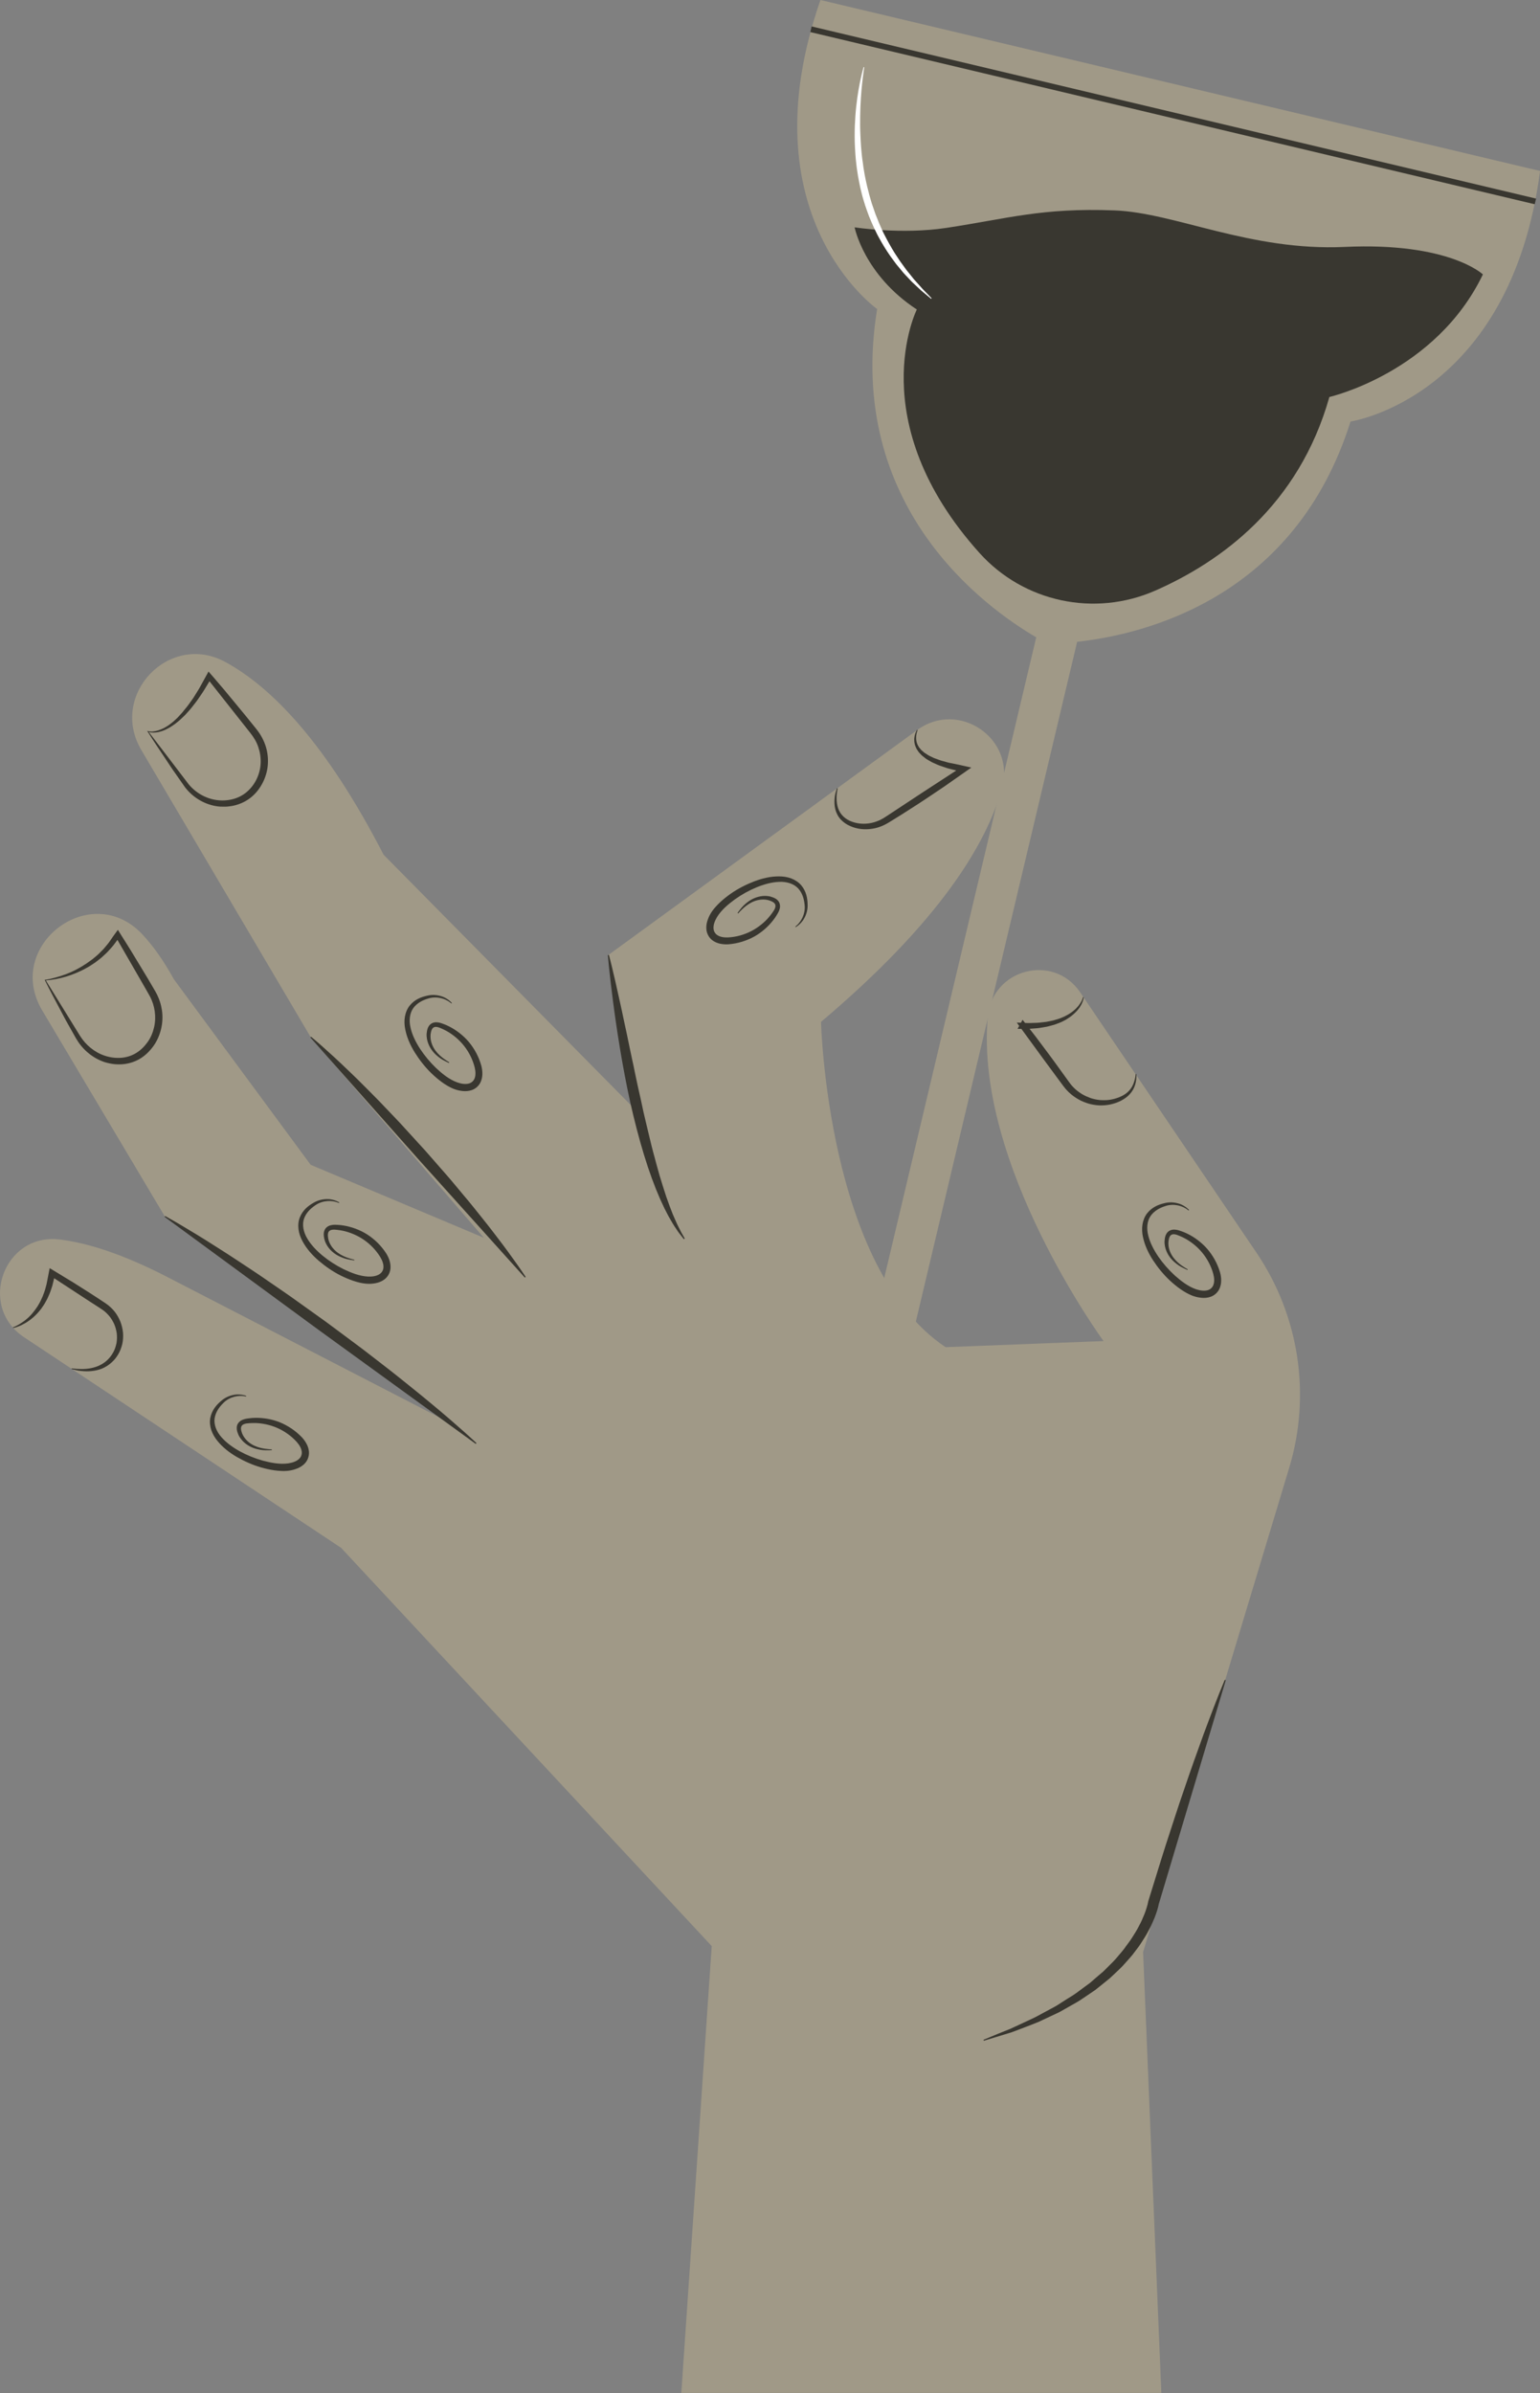 <?xml version="1.0" encoding="UTF-8"?><svg id="Graphics" xmlns="http://www.w3.org/2000/svg" width="460.04" height="714.35" viewBox="0 0 460.04 714.35"><rect x="0" y="0" width="460.04" height="714.35" fill="#808080" stroke="none"/><path d="m403.44,125.83c-16.53,52.47-61.11,63.5-81.67,65.76l-51.64,217.49c22.68,5.92,39.38,15.22,37.92,21.38-1.54,6.5-22.72,7.03-47.31,1.2-24.59-5.84-43.27-15.84-41.72-22.33,1.37-5.77,18.23-6.84,39.21-2.92l51.32-216.16c-15-8.74-57.13-38.91-47.53-98,0,0-39.42-27.72-16.93-92.25l214.97,51.04c-8.92,67.75-56.6,74.79-56.6,74.79Z" fill="#a09987" stroke-width="0"/><rect x="349.58" y="-76.79" width="1.73" height="222.42" transform="translate(236 367.44) rotate(-76.64)" fill="#393730" stroke-width="0"/><path d="m255.3,67.87s2.77,14.17,18.58,24.52c0,0-16.68,33.33,18.73,72.69,13.22,14.69,34.39,19.17,52.49,11.23,19.51-8.57,42.86-25.34,52.02-57.8,0,0,31.73-7.25,45.86-36.59,0,0-10.04-9.66-41.27-8.21-28.2,1.31-50.68-10.2-68.74-10.9-21.68-.84-32.01,2.46-50.27,5.22-13.52,2.05-27.39-.17-27.39-.17Z" fill="#393730" stroke-width="0"/><path d="m230.2,404.37s-.19.29-.54.82c-.17.27-.32.62-.52,1.02-.14.43-.33.91-.41,1.47-.21,1.11.11,2.49,1.03,3.75.94,1.25,2.37,2.38,4.05,3.42,1.7,1.03,3.67,1.96,5.81,2.81,2.14.85,4.47,1.61,6.88,2.4,1.22.38,2.45.77,3.71,1.17,1.22.37,2.5.73,3.78,1.09,2.57.71,5.2,1.37,7.83,1.98,2.63.64,5.28,1.22,7.89,1.73,2.61.5,5.19.98,7.69,1.33,2.5.34,4.93.65,7.23.79,2.3.14,4.48.14,6.45-.08,1.97-.23,3.75-.63,5.12-1.38,1.38-.73,2.23-1.86,2.53-2.95.31-1.09.27-2.03.2-2.65-.08-.63-.14-.96-.14-.96l.14-.04s.09.33.21.96c.1.63.24,1.59-.04,2.78-.26,1.18-1.14,2.5-2.59,3.37-1.43.89-3.29,1.4-5.31,1.69-4.07.58-8.88.31-13.95-.31-5.08-.64-10.44-1.67-15.75-2.92-2.65-.63-5.29-1.32-7.88-2.05-1.29-.37-2.57-.74-3.82-1.15-1.25-.42-2.48-.83-3.69-1.23-4.84-1.63-9.31-3.43-12.75-5.68-.86-.56-1.64-1.17-2.34-1.78-.69-.64-1.28-1.31-1.75-2-.92-1.41-1.19-2.97-.9-4.15.11-.6.34-1.09.52-1.52.24-.4.42-.76.62-1.02.39-.51.59-.78.59-.78l.11.08Z" fill="#fff" stroke-width="0"/><path d="m258.19,20.05s-.05.29-.14.85c-.09.55-.18,1.37-.32,2.4-.13,1.03-.25,2.29-.39,3.73-.12,1.44-.23,3.06-.31,4.83-.08,1.77-.09,3.68-.09,5.69.03,1.01.03,2.04.1,3.1.03.53.05,1.06.08,1.6.04.54.08,1.08.11,1.62.06,1.09.22,2.19.32,3.31.08.56.16,1.11.24,1.68.07.56.14,1.13.24,1.69.19,1.13.37,2.27.63,3.39.22,1.14.52,2.25.81,3.37.25,1.13.63,2.23.93,3.34.36,1.09.74,2.18,1.12,3.25.21.53.43,1.05.64,1.58.21.52.39,1.06.63,1.56.23.51.46,1.01.68,1.52.22.51.45,1,.71,1.48.99,1.93,2.01,3.77,3.07,5.47.55.84,1.09,1.65,1.61,2.44.56.77,1.09,1.51,1.61,2.22.5.73,1.09,1.33,1.57,1.98.51.62.96,1.25,1.46,1.76.48.53.94,1.03,1.35,1.5.41.47.79.91,1.16,1.27.74.73,1.3,1.34,1.69,1.74.39.41.6.62.6.62l-.13.17s-.92-.76-2.53-2.1c-.81-.66-1.7-1.57-2.78-2.55-.55-.48-1.05-1.08-1.62-1.66-.55-.61-1.18-1.2-1.73-1.9-.57-.69-1.17-1.41-1.79-2.16-.58-.77-1.16-1.59-1.77-2.41-1.17-1.69-2.33-3.53-3.39-5.5-.28-.48-.54-.99-.78-1.5-.25-.51-.5-1.03-.75-1.55-.5-1.04-.92-2.13-1.39-3.22-.41-1.1-.82-2.22-1.2-3.35-.33-1.15-.73-2.28-1-3.44-.29-1.16-.58-2.32-.79-3.5-.25-1.17-.43-2.34-.6-3.5-.19-1.16-.28-2.33-.42-3.47-.07-1.15-.2-2.29-.23-3.41-.12-2.24-.1-4.41-.04-6.46.09-2.05.22-3.99.42-5.77.38-3.57.94-6.5,1.4-8.55.46-2.04.82-3.19.82-3.19l.2.06Z" fill="#fff" stroke-width="0"/><path d="m203.53,714.35l9.08-133.41-110.72-118.89L7.18,399.18c-13.98-9.28-6-31.21,10.66-29.17,8.27,1.01,18.83,4.32,32.31,11.28l86.21,44.47-87.12-62.62-36.62-61.49c-11.51-19.33,14.49-39.14,29.89-22.74,3.14,3.34,6.31,7.74,9.45,13.44l40.84,55.36,51.73,21.78-51.73-59.9-50.6-85.73c-9.7-16.44,8.42-35.38,25.16-26.22,13.71,7.49,29.98,24.02,47.22,57.5l74.42,75.32-7.26-45.38,92.28-67.18c12.4-9.03,29.4,2.57,25.31,17.35-4.63,16.74-18.73,39.96-54.07,69.8,0,0,1.82,73.51,37.21,97.1l47.19-1.82s-38.57-52.6-34.58-96.83c1.28-14.19,19.52-19.08,27.57-7.32l52.69,77.76c12.77,18.85,16.36,42.44,9.78,64.23l-43.65,144.56,5.45,131.59h-143.39Z" fill="#a09987" stroke-width="0"/><path d="m3.86,396.23c.4-.14.78-.31,1.15-.51.38-.18.73-.42,1.09-.62.7-.44,1.38-.91,1.99-1.46.32-.26.61-.54.89-.84.29-.29.56-.58.81-.91.25-.32.52-.61.74-.95l.69-.98.6-1.04c.21-.33.35-.72.53-1.07.15-.37.36-.7.48-1.09l.42-1.12c.28-.74.43-1.54.66-2.3l.46-2.36.47-2.42,2.15,1.31c1.65,1.01,3.32,2,4.97,3.02l4.91,3.11c.82.51,1.63,1.05,2.44,1.58l1.21.8.61.4.3.2.37.27.59.43.69.61c.47.42.81.83,1.19,1.28.71.9,1.25,1.91,1.69,2.96.41,1.06.67,2.17.79,3.3.09,1.13.02,2.27-.22,3.38-.27,1.1-.66,2.16-1.24,3.12-.29.48-.59.93-.96,1.37-.28.33-.76.84-1.16,1.17-.83.72-1.78,1.3-2.77,1.71-1,.39-2.04.61-3.07.71-1.03.11-2.04.08-3.03-.02-1-.07-1.96-.34-2.91-.57l.03-.22c1.91.24,3.86.32,5.75-.06,1.88-.36,3.68-1.2,5.03-2.55.68-.66,1.24-1.46,1.69-2.29.45-.84.73-1.76.92-2.69.16-.94.17-1.9.07-2.84-.13-.94-.38-1.87-.75-2.75-.39-.86-.87-1.69-1.48-2.43-.63-.72-1.27-1.39-2.1-1.92-.78-.54-1.62-1.05-2.42-1.58l-2.44-1.58-9.73-6.36.27-.11c-.2.83-.38,1.67-.6,2.5-.29.81-.5,1.64-.85,2.43l-.52,1.18c-.16.4-.4.76-.6,1.14-.22.37-.4.76-.66,1.11l-.73,1.06c-.26.34-.55.66-.82.99-.26.34-.59.62-.89.93-.3.31-.62.59-.96.86-.32.28-.66.55-1.02.78-.69.51-1.45.92-2.22,1.3-.78.35-1.59.67-2.44.84l-.04-.21Z" fill="#393730" stroke-width="0"/><path d="m13.5,292.48c1.06-.15,2.1-.39,3.12-.68,1.02-.28,2.03-.6,3.02-.97l1.46-.59,1.42-.67c.47-.24.92-.5,1.37-.75.46-.24.89-.54,1.33-.82.44-.28.88-.54,1.29-.86.42-.3.84-.59,1.25-.91l1.18-.99c.4-.31.75-.7,1.11-1.06.35-.37.74-.7,1.06-1.1l.98-1.17c.66-.77,1.17-1.66,1.77-2.48l1.35-1.86,1.22,1.95c.87,1.39,1.77,2.75,2.61,4.15l2.54,4.19,2.54,4.19,1.24,2.11.62,1.06.31.53.19.33.14.27.29.54c.1.19.2.44.3.66.21.46.37.9.52,1.34.31.88.5,1.79.65,2.72.28,1.85.17,3.75-.26,5.57-.44,1.82-1.2,3.58-2.3,5.11-.55.76-1.19,1.49-1.84,2.11-.71.67-1.46,1.25-2.3,1.73-1.67.97-3.59,1.51-5.48,1.59-.94.04-1.89,0-2.76-.15-.38-.05-.95-.17-1.38-.28-.45-.11-.89-.24-1.32-.41-3.46-1.29-6.28-3.85-8.04-6.92l-2.41-4.28c-.82-1.42-1.55-2.88-2.33-4.32l-2.3-4.34c-.78-1.44-1.5-2.92-2.24-4.38l-.07-.14.16-.02Zm.19.19l10.21,16.54c1.71,2.74,4.34,4.93,7.41,5.94,1.53.51,3.15.73,4.76.63,1.6-.1,3.18-.58,4.55-1.41,1.38-.82,2.54-1.99,3.47-3.29.94-1.31,1.57-2.82,1.93-4.38.73-3.14.25-6.52-1.28-9.35-.78-1.42-1.62-2.83-2.43-4.25l-2.45-4.25-4.9-8.49h.28c-.67.86-1.25,1.77-1.98,2.56l-1.09,1.2c-.36.4-.78.74-1.17,1.11-.4.36-.78.75-1.22,1.06l-1.28.99c-.44.31-.9.59-1.35.89-.44.31-.91.57-1.39.82-.47.25-.93.54-1.43.75-.49.22-.97.46-1.47.67l-1.5.59-1.53.51c-1.03.31-2.07.57-3.13.77-1,.19-2.01.32-3.03.39Z" fill="#393730" stroke-width="0"/><path d="m44.23,218.26c.99.25,2.05.06,3.01-.22.48-.17.96-.32,1.41-.56.47-.19.89-.47,1.33-.74.44-.24.83-.59,1.24-.89.41-.29.78-.65,1.16-1,.38-.34.75-.68,1.09-1.08l1.03-1.13c.62-.83,1.32-1.56,1.91-2.41.58-.85,1.23-1.64,1.75-2.54.53-.89,1.12-1.73,1.61-2.65l1.5-2.72,1.02-1.85,1.45,1.66c2.18,2.5,4.29,5.04,6.39,7.6,2.12,2.54,4.21,5.1,6.28,7.69l.19.24.24.31.37.5c.23.29.53.79.78,1.2.49.84.88,1.69,1.21,2.58.64,1.79.92,3.7.83,5.61-.08,1.9-.58,3.79-1.41,5.52-.84,1.72-1.99,3.28-3.48,4.52-1.48,1.25-3.3,2.12-5.15,2.55-.46.11-.93.19-1.39.25-.25.03-.42.06-.74.08l-.62.03c-.43.01-.99,0-1.45-.02-.47-.04-.94-.07-1.39-.17-3.69-.66-6.98-2.77-9.16-5.65l-2.87-4.11c-.97-1.34-1.86-2.74-2.79-4.12l-2.76-4.14c-.93-1.37-1.8-2.79-2.7-4.18l-.15-.24.28.07Zm.23.28l5.85,7.64,6.01,7.89c2.07,2.53,5.09,4.29,8.33,4.75,1.61.24,3.27.15,4.85-.25,1.58-.4,3.06-1.15,4.29-2.22,2.46-2.13,3.95-5.32,4.08-8.57.06-1.63-.19-3.26-.72-4.8-.52-1.55-1.38-2.94-2.41-4.23l-12.31-15.57.27-.02-1.64,2.71c-.54.91-1.18,1.76-1.76,2.64-.57.89-1.28,1.69-1.91,2.54-.64.84-1.39,1.59-2.09,2.39l-1.15,1.1c-.37.38-.79.71-1.2,1.04-.41.33-.82.68-1.27.95-.45.28-.87.61-1.36.84-.47.25-.94.51-1.44.68-.49.22-1.01.35-1.52.48-.94.18-1.93.26-2.88.01Z" fill="#393730" stroke-width="0"/><path d="m274.12,217.97c-.16.38-.28.77-.35,1.16-.07.39-.11.79-.09,1.18-.02.39.06.77.12,1.13.12.36.2.72.39,1.04.19.32.33.65.6.92.24.28.45.57.77.8.3.23.53.51.89.69l.95.62,1.05.51c.34.18.69.34,1.07.45.75.25,1.45.57,2.24.75.78.19,1.51.47,2.32.59.79.16,1.58.3,2.36.48l3.72.84-3.16,2.21-4.97,3.48-5.03,3.38c-1.67,1.14-3.38,2.21-5.08,3.3-1.7,1.09-3.39,2.19-5.13,3.23-.88.52-1.63,1.06-2.8,1.61-1.04.49-2.15.85-3.28,1.03-1.14.19-2.29.23-3.44.11-1.13-.12-2.28-.43-3.28-.88-1.1-.47-2.06-1.14-2.87-2.01-.8-.88-1.33-1.96-1.6-3.04-.27-1.09-.29-2.18-.2-3.23.06-1.05.39-2.05.68-3.03l.21.04c-.16.99-.32,1.99-.3,2.99,0,1,.13,2,.45,2.94.32.94.86,1.8,1.58,2.48.71.68,1.59,1.2,2.52,1.53,1.87.7,3.94.8,5.88.38.97-.21,1.92-.55,2.81-1,.88-.43,1.71-1.04,2.56-1.58l10.12-6.67,10.16-6.61.06.31-2.43-.62c-.82-.18-1.59-.51-2.39-.76-.4-.14-.8-.26-1.17-.44l-1.15-.51c-.39-.16-.76-.36-1.12-.58l-1.09-.64-1-.78c-.35-.24-.61-.59-.91-.88-.31-.29-.54-.65-.77-1.01-.26-.34-.4-.75-.57-1.14-.17-.39-.22-.82-.31-1.23-.02-.43-.07-.85,0-1.27.03-.42.14-.84.27-1.24.13-.4.31-.79.53-1.16l.18.12Z" fill="#393730" stroke-width="0"/><path d="m323.76,297.68c-.15.96-.51,1.9-1.04,2.73-.24.44-.58.8-.88,1.2-.34.35-.67.74-1.05,1.06-.39.31-.75.67-1.17.94-.42.27-.83.57-1.26.82-.44.23-.88.47-1.34.68-.46.21-.93.36-1.39.54-.47.19-.94.34-1.42.45l-1.44.38c-.48.1-.97.17-1.46.25-.49.07-.98.18-1.47.21l-1.47.11c-.49.03-.98.1-1.47.09-.97.01-1.95,0-2.93,0l1.5-2.72,3.98,5.12,3.89,5.19c1.31,1.72,2.54,3.5,3.82,5.24l1.9,2.63.43.59.49.65c.31.32.55.65.91.97.66.67,1.44,1.23,2.24,1.74.81.5,1.69.88,2.58,1.22.91.3,1.85.51,2.81.61.96.06,1.94.08,2.9-.06.97-.15,1.91-.38,2.87-.77.87-.35,1.78-.82,2.5-1.47.74-.64,1.33-1.46,1.73-2.4.39-.94.66-1.98.73-3.05h.22c.05,1.08-.05,2.18-.39,3.23-.32,1.05-.89,2.03-1.64,2.82-.74.81-1.67,1.43-2.64,1.94-.97.48-2.02.84-3.08,1.07-1.07.24-2.17.3-3.26.29-1.09-.05-2.18-.23-3.23-.52-1.04-.32-2.07-.71-3.02-1.26-.95-.54-1.86-1.16-2.66-1.91-.42-.35-.78-.78-1.16-1.17-.33-.42-.7-.84-1.01-1.28l-1.93-2.61-3.85-5.22-7.65-10.47-.21-.29.37.02,2.81.12c.47.03.94-.02,1.41-.02l1.41-.04c.47,0,.93-.09,1.4-.13l1.4-.16,1.38-.27c.46-.08.92-.19,1.36-.34.45-.14.9-.25,1.34-.42l1.29-.54c.42-.2.82-.44,1.24-.66.41-.22.77-.52,1.16-.78.38-.27.71-.6,1.06-.9.3-.35.66-.66.92-1.05.57-.73,1.03-1.56,1.27-2.45l.21.05Z" fill="#393730" stroke-width="0"/><path d="m81.21,432.88s-.33.02-.94.05c-.62,0-1.54.04-2.7-.18-1.16-.22-2.6-.62-4.03-1.67-.7-.52-1.39-1.2-1.94-2.08-.28-.44-.5-.93-.67-1.47-.14-.49-.35-1.18-.09-2.07.05-.13.06-.19.16-.36.03-.05.04-.09.15-.25.17-.25.31-.38.49-.53.35-.29.7-.45,1.04-.57.65-.24,1.31-.3,1.79-.37.49-.08,1.17-.11,1.74-.13.59-.01,1.18,0,1.79.05,2.41.19,4.96.81,7.31,2.09,1.18.62,2.33,1.39,3.39,2.28.54.45,1.03.93,1.54,1.45.5.56.98,1.19,1.37,1.95.39.75.71,1.68.69,2.76-.02.55-.12,1.07-.35,1.64-.04.1-.03.1-.12.27-.08.15-.16.3-.24.43-.15.23-.31.45-.49.64-.71.78-1.54,1.24-2.31,1.55-.79.31-1.49.51-2.3.63l-.5.07-.63.04c-.44.04-.78.02-1.16.01-.73-.02-1.45-.09-2.14-.18-1.39-.19-2.73-.5-4.04-.87-2.6-.75-5.02-1.85-7.26-3.13-2.23-1.29-4.25-2.87-5.82-4.81-.78-.96-1.44-2.06-1.83-3.24-.38-1.18-.51-2.45-.29-3.61.46-2.33,1.87-3.9,3.12-4.97,1.28-1.17,2.77-1.72,3.94-1.92,1.19-.23,2.14-.07,2.75.04.62.13.92.25.92.25l-.05.21s-.31-.08-.91-.15c-.59-.05-1.49-.07-2.57.21-1.07.28-2.36.86-3.43,2.01-1.09,1.09-2.2,2.59-2.48,4.49-.26,1.91.6,3.97,2.06,5.6,1.45,1.66,3.38,3.04,5.49,4.21,2.12,1.16,4.46,2.1,6.9,2.79,2.44.64,5.04,1.15,7.56.8,1.23-.2,2.53-.59,3.37-1.48.42-.44.65-1.02.67-1.62.01-.6-.16-1.2-.44-1.75-.56-1.11-1.46-2.01-2.38-2.84-.93-.82-1.93-1.53-2.98-2.12-2.1-1.19-4.38-1.86-6.57-2.12-1.1-.14-2.17-.13-3.21-.07-.53.04-1.03.07-1.5.22-.46.14-.86.41-1.01.83-.15.42-.07.89.04,1.33.11.44.28.86.48,1.24.41.77.96,1.4,1.54,1.91,1.18,1.02,2.49,1.52,3.57,1.81,1.09.28,1.98.37,2.58.42.6.04.93.06.93.06v.22Z" fill="#393730" stroke-width="0"/><path d="m105.86,376.25s-.33-.04-.94-.13c-.61-.11-1.52-.24-2.62-.68-1.1-.43-2.44-1.09-3.65-2.39-.59-.64-1.14-1.43-1.52-2.4-.19-.48-.32-1.01-.38-1.57-.05-.51-.13-1.22.3-2.05.07-.11.09-.17.22-.33.04-.05.06-.08.19-.22.21-.21.38-.32.58-.43.39-.22.78-.31,1.13-.37.69-.11,1.34-.05,1.82-.03.5.01,1.17.11,1.73.2.58.09,1.16.22,1.75.38,2.33.63,4.72,1.72,6.8,3.41,1.05.83,2.03,1.79,2.9,2.87.45.54.84,1.1,1.24,1.71.39.65.74,1.35.98,2.17.24.81.38,1.78.17,2.84-.12.54-.31,1.02-.65,1.55-.06.09-.05.09-.17.24-.1.13-.21.27-.32.38-.19.2-.39.38-.6.54-.85.63-1.74.93-2.56,1.1-.84.16-1.56.23-2.38.19l-.5-.03-.62-.07c-.44-.05-.77-.13-1.14-.2-.72-.16-1.4-.35-2.07-.58-1.33-.45-2.59-1-3.81-1.6-2.42-1.22-4.59-2.75-6.55-4.42-1.95-1.68-3.64-3.6-4.82-5.8-.59-1.09-1.03-2.29-1.19-3.52-.16-1.23-.05-2.5.39-3.6.88-2.21,2.56-3.48,3.99-4.3,1.47-.91,3.04-1.17,4.23-1.16,1.21,0,2.12.32,2.7.55.58.25.86.42.86.42l-.09.2s-.29-.14-.86-.31c-.57-.16-1.45-.35-2.57-.27-1.11.08-2.48.41-3.75,1.34-1.28.87-2.64,2.14-3.27,3.95-.61,1.82-.15,4.01.98,5.89,1.12,1.9,2.76,3.62,4.62,5.15,1.87,1.53,3.99,2.89,6.26,4.02,2.28,1.08,4.74,2.06,7.28,2.19,1.25.04,2.59-.11,3.58-.83.49-.36.83-.89.96-1.46.13-.59.06-1.21-.11-1.8-.34-1.19-1.07-2.25-1.81-3.23-.76-.98-1.61-1.86-2.54-2.64-1.84-1.56-3.96-2.64-6.06-3.31-1.06-.34-2.11-.54-3.14-.66-.52-.06-1.03-.12-1.51-.06-.48.05-.92.24-1.15.62-.22.38-.24.86-.21,1.31.03.45.11.89.24,1.31.26.83.68,1.56,1.16,2.16.97,1.22,2.17,1.96,3.17,2.44,1.02.48,1.87.73,2.45.9.59.15.9.23.9.23l-.05.21Z" fill="#393730" stroke-width="0"/><path d="m134.09,317.31s-.3-.14-.85-.4c-.55-.28-1.37-.69-2.3-1.43-.92-.74-2-1.77-2.76-3.38-.37-.79-.66-1.71-.73-2.75-.04-.52,0-1.06.11-1.61.11-.5.25-1.2.9-1.87.1-.09.14-.13.31-.25.05-.03.08-.06.24-.15.27-.14.45-.19.68-.24.44-.09.83-.07,1.19-.02.69.1,1.29.35,1.75.52.47.16,1.08.45,1.59.71.52.26,1.04.56,1.55.88,2.03,1.3,3.98,3.06,5.46,5.29.75,1.11,1.4,2.32,1.91,3.61.26.65.47,1.3.67,2.01.18.74.3,1.51.29,2.36-.01.84-.17,1.81-.69,2.76-.28.48-.61.88-1.08,1.28-.08.06-.08.07-.24.18-.14.09-.28.19-.42.27-.24.13-.49.25-.73.33-1,.35-1.94.36-2.77.28-.85-.1-1.56-.25-2.33-.53l-.47-.18-.57-.26c-.4-.18-.7-.36-1.02-.53-.64-.36-1.23-.76-1.8-1.17-1.14-.83-2.17-1.73-3.15-2.67-1.94-1.89-3.56-4-4.93-6.18-1.36-2.19-2.39-4.53-2.86-6.98-.24-1.22-.3-2.49-.08-3.72.22-1.22.71-2.4,1.45-3.31,1.5-1.84,3.49-2.55,5.1-2.91,1.68-.43,3.26-.21,4.38.16,1.16.36,1.92.94,2.41,1.33.48.41.69.66.69.66l-.14.16s-.23-.22-.73-.56c-.5-.32-1.28-.77-2.37-1.03-1.08-.26-2.49-.35-3.97.15-1.48.45-3.16,1.25-4.3,2.79-1.13,1.56-1.35,3.78-.83,5.91.49,2.15,1.54,4.28,2.86,6.3,1.33,2.02,2.94,3.96,4.77,5.72,1.85,1.72,3.9,3.39,6.29,4.27,1.18.41,2.51.67,3.67.29.57-.19,1.05-.6,1.36-1.11.3-.52.42-1.14.43-1.75.03-1.24-.34-2.46-.76-3.62-.43-1.16-.98-2.26-1.63-3.28-1.29-2.04-2.98-3.71-4.79-4.97-.91-.64-1.85-1.15-2.8-1.57-.48-.21-.94-.42-1.42-.51-.47-.1-.95-.05-1.28.25-.32.3-.48.75-.59,1.19-.11.44-.16.88-.16,1.32,0,.87.18,1.69.46,2.41.56,1.46,1.48,2.52,2.3,3.28.83.76,1.57,1.26,2.07,1.59.52.32.79.49.79.49l-.11.19Z" fill="#393730" stroke-width="0"/><path d="m220.33,272.52s.19-.26.56-.76c.38-.48.94-1.22,1.84-1.99.9-.76,2.12-1.63,3.84-2.07.85-.22,1.8-.33,2.84-.2.52.06,1.04.2,1.56.41.47.2,1.14.47,1.66,1.24.07.11.11.16.18.35.02.05.05.09.1.27.08.29.1.48.11.71,0,.45-.09.83-.21,1.17-.23.66-.59,1.2-.84,1.62-.25.44-.65.98-1,1.43-.36.47-.75.92-1.16,1.36-1.66,1.75-3.75,3.34-6.23,4.36-1.23.52-2.54.93-3.91,1.19-.69.14-1.37.21-2.1.28-.76.04-1.54,0-2.38-.16-.83-.17-1.75-.51-2.58-1.2-.42-.36-.75-.76-1.05-1.31-.05-.09-.06-.09-.13-.27-.07-.15-.13-.32-.19-.46-.08-.26-.15-.52-.19-.78-.15-1.04,0-1.98.25-2.77.26-.81.54-1.48.96-2.19l.26-.43.36-.51c.25-.36.48-.62.72-.9.48-.56.98-1.07,1.49-1.55,1.03-.96,2.11-1.81,3.22-2.59,2.22-1.55,4.6-2.74,7-3.67,2.41-.92,4.9-1.5,7.4-1.49,1.24,0,2.5.18,3.67.62,1.16.45,2.22,1.15,2.98,2.05,1.52,1.82,1.84,3.91,1.89,5.55.11,1.73-.41,3.24-.99,4.27-.57,1.07-1.29,1.71-1.76,2.11-.49.39-.78.56-.78.56l-.13-.17s.26-.19.69-.61c.41-.43.99-1.11,1.46-2.13.46-1.01.82-2.38.6-3.93-.16-1.54-.63-3.34-1.93-4.75-1.32-1.4-3.46-2.04-5.65-1.93-2.21.08-4.49.71-6.73,1.62-2.24.92-4.44,2.14-6.51,3.61-2.03,1.49-4.07,3.19-5.38,5.37-.63,1.08-1.13,2.34-.97,3.55.08.6.39,1.15.83,1.54.46.39,1.04.63,1.64.76,1.21.26,2.48.13,3.7-.06,1.22-.2,2.41-.54,3.52-.98,2.25-.88,4.2-2.23,5.79-3.76.8-.77,1.47-1.6,2.08-2.45.3-.44.6-.85.77-1.3.18-.45.23-.93,0-1.31-.23-.37-.64-.61-1.05-.8-.41-.19-.84-.32-1.26-.41-.85-.17-1.69-.14-2.46,0-1.54.27-2.75.98-3.65,1.64-.91.67-1.53,1.3-1.95,1.73-.41.45-.63.69-.63.69l-.16-.14Z" fill="#393730" stroke-width="0"/><path d="m354.72,379.1s-.3-.13-.86-.39c-.55-.27-1.39-.66-2.33-1.38-.94-.72-2.04-1.73-2.84-3.31-.39-.78-.7-1.7-.79-2.73-.05-.52-.02-1.06.07-1.61.1-.5.22-1.21.86-1.89.1-.09.14-.14.3-.25.05-.03.08-.07.24-.15.26-.14.45-.2.68-.26.44-.1.83-.09,1.19-.04.69.08,1.3.33,1.76.48.48.15,1.09.43,1.61.67.53.25,1.05.54,1.57.85,2.06,1.26,4.05,2.97,5.58,5.17.77,1.09,1.45,2.29,1.99,3.57.28.64.5,1.29.71,1.99.2.73.33,1.5.34,2.36,0,.84-.13,1.81-.63,2.77-.27.49-.59.9-1.06,1.31-.08.07-.08.07-.23.19-.13.1-.28.2-.41.28-.24.14-.48.26-.73.35-.99.37-1.93.41-2.76.34-.85-.08-1.56-.22-2.34-.48l-.47-.16-.58-.25c-.41-.17-.7-.34-1.04-.51-.65-.35-1.25-.73-1.83-1.13-1.16-.8-2.21-1.68-3.21-2.6-1.98-1.84-3.65-3.92-5.06-6.07-1.41-2.16-2.49-4.48-3.01-6.92-.27-1.21-.35-2.49-.16-3.72.19-1.23.65-2.42,1.37-3.35,1.46-1.87,3.43-2.63,5.03-3.02,1.67-.47,3.25-.28,4.38.06,1.17.34,1.94.9,2.44,1.28.49.4.71.64.71.64l-.14.17s-.24-.21-.74-.54c-.51-.31-1.29-.74-2.39-.98-1.09-.23-2.5-.3-3.97.24-1.47.48-3.13,1.32-4.24,2.88-1.1,1.58-1.26,3.81-.7,5.93.54,2.14,1.64,4.24,3,6.24,1.37,1.99,3.03,3.89,4.9,5.61,1.89,1.67,3.98,3.3,6.38,4.13,1.19.38,2.52.61,3.67.21.57-.21,1.04-.62,1.33-1.14.28-.53.4-1.15.4-1.76,0-1.24-.4-2.45-.84-3.61-.45-1.15-1.03-2.24-1.7-3.24-1.33-2.01-3.06-3.64-4.9-4.86-.92-.62-1.88-1.1-2.84-1.51-.49-.2-.95-.4-1.43-.48-.48-.09-.95-.03-1.28.28-.32.3-.47.76-.56,1.2-.1.44-.14.89-.13,1.32.01.87.22,1.68.51,2.4.59,1.44,1.54,2.49,2.37,3.23.84.75,1.59,1.23,2.11,1.54.52.31.8.47.8.47l-.11.19Z" fill="#393730" stroke-width="0"/><path d="m181.91,285.08s.08.34.24.97c.15.64.42,1.56.69,2.75.57,2.37,1.37,5.75,2.24,9.81.45,2.03.94,4.22,1.41,6.54.49,2.32,1.05,4.76,1.54,7.29.27,1.26.54,2.54.81,3.84.3,1.29.57,2.61.83,3.93.55,2.65,1.13,5.33,1.75,8,.55,2.68,1.16,5.35,1.8,7.97.65,2.61,1.22,5.2,1.88,7.67.32,1.24.69,2.44.98,3.64.33,1.18.66,2.34.97,3.47.69,2.23,1.33,4.35,1.98,6.28.35.96.68,1.88.99,2.75.34.87.65,1.69.95,2.47.68,1.51,1.22,2.87,1.78,3.92.52,1.09.98,1.91,1.31,2.47.32.57.49.87.49.87l-.25.21s-.22-.27-.62-.79c-.4-.51-1.02-1.25-1.67-2.28-.71-.99-1.44-2.28-2.28-3.74-.39-.75-.8-1.55-1.24-2.4-.4-.86-.82-1.77-1.26-2.71-.42-.95-.82-1.96-1.26-2.99-.4-1.05-.82-2.13-1.24-3.24-.39-1.13-.8-2.28-1.21-3.46-.38-1.19-.77-2.41-1.16-3.65-1.52-4.97-2.9-10.35-4.12-15.76-2.37-10.84-4.05-21.8-5.12-30.04-1.08-8.24-1.55-13.77-1.55-13.77l.32-.03Z" fill="#393730" stroke-width="0"/><path d="m92.93,309.49s.29.25.83.7c.54.47,1.35,1.12,2.33,2.01,1.98,1.75,4.79,4.29,8.04,7.43,1.63,1.56,3.4,3.26,5.21,5.11,1.82,1.83,3.76,3.75,5.69,5.81,1.93,2.05,3.99,4.11,5.96,6.32,1.99,2.18,4.02,4.4,6.05,6.62,1.98,2.26,3.96,4.52,5.91,6.75,1.96,2.21,3.79,4.49,5.61,6.64,1.83,2.14,3.52,4.29,5.14,6.3,1.63,2,3.12,3.95,4.49,5.74,2.76,3.58,4.97,6.65,6.49,8.81.77,1.07,1.33,1.96,1.74,2.54.4.59.61.9.61.9l-.24.22s-16.08-17.87-32.17-35.74c-15.96-17.98-31.92-35.96-31.92-35.96l.24-.22Z" fill="#393730" stroke-width="0"/><path d="m49.34,363.01s.39.22,1.13.64c.73.42,1.83,1.01,3.19,1.83,2.72,1.6,6.59,3.92,11.14,6.84,2.28,1.45,4.75,3.02,7.32,4.74,2.58,1.71,5.31,3.49,8.07,5.42,2.77,1.93,5.68,3.85,8.54,5.93,2.88,2.06,5.8,4.15,8.73,6.24,2.89,2.14,5.77,4.29,8.61,6.4,2.85,2.09,5.58,4.27,8.26,6.32,2.68,2.04,5.22,4.1,7.63,6.03,2.43,1.92,4.68,3.79,6.76,5.51,4.17,3.44,7.56,6.41,9.92,8.51,1.19,1.04,2.09,1.9,2.72,2.47.62.58.96.88.96.88l-.19.26s-23.29-16.88-46.58-33.76c-23.19-17.01-46.39-34.02-46.39-34.02l.19-.26Z" fill="#393730" stroke-width="0"/><path d="m293.78,608.92c2.67-1.13,5.35-2.22,8.04-3.28l3.89-1.81c1.29-.61,2.59-1.17,3.85-1.82l3.75-2.02,1.87-1.01c.63-.33,1.2-.75,1.8-1.12,1.18-.77,2.38-1.51,3.57-2.25,1.18-.76,2.27-1.65,3.4-2.46l1.69-1.24,1.57-1.37,1.58-1.35.79-.67.74-.73c.96-.99,1.98-1.92,2.9-2.94.87-1.05,1.8-2.07,2.63-3.15.76-1.13,1.66-2.16,2.36-3.32.72-1.14,1.46-2.27,2.05-3.48.66-1.17,1.16-2.4,1.66-3.62.21-.61.47-1.23.63-1.84.08-.3.19-.62.26-.91.06-.27.15-.64.17-.77l.03-.2.07-.21,2.58-8.32c.87-2.77,1.7-5.55,2.6-8.31l2.7-8.28c.89-2.76,1.82-5.51,2.77-8.26.95-2.74,1.86-5.5,2.85-8.23l2.95-8.2c1.03-2.72,2.02-5.45,3.08-8.16,1.04-2.72,2.13-5.42,3.25-8.11l.31.09-19.98,66.72v-.05c-.27,1.47-.75,2.84-1.27,4.2-.56,1.34-1.13,2.68-1.85,3.94-.65,1.3-1.46,2.51-2.24,3.73-.78,1.23-1.72,2.33-2.58,3.5-.92,1.12-1.92,2.17-2.88,3.26-1,1.05-2.09,2.01-3.13,3.01l-.79.74-.85.68-1.69,1.36-1.69,1.36-1.8,1.22c-1.21.79-2.37,1.66-3.62,2.39l-3.77,2.14c-.63.34-1.24.74-1.9,1.04l-1.96.92-3.92,1.84c-1.33.57-2.69,1.05-4.04,1.58-1.35.51-2.69,1.05-4.05,1.53l-8.27,2.52-.1-.31Z" fill="#393730" stroke-width="0"/></svg>
